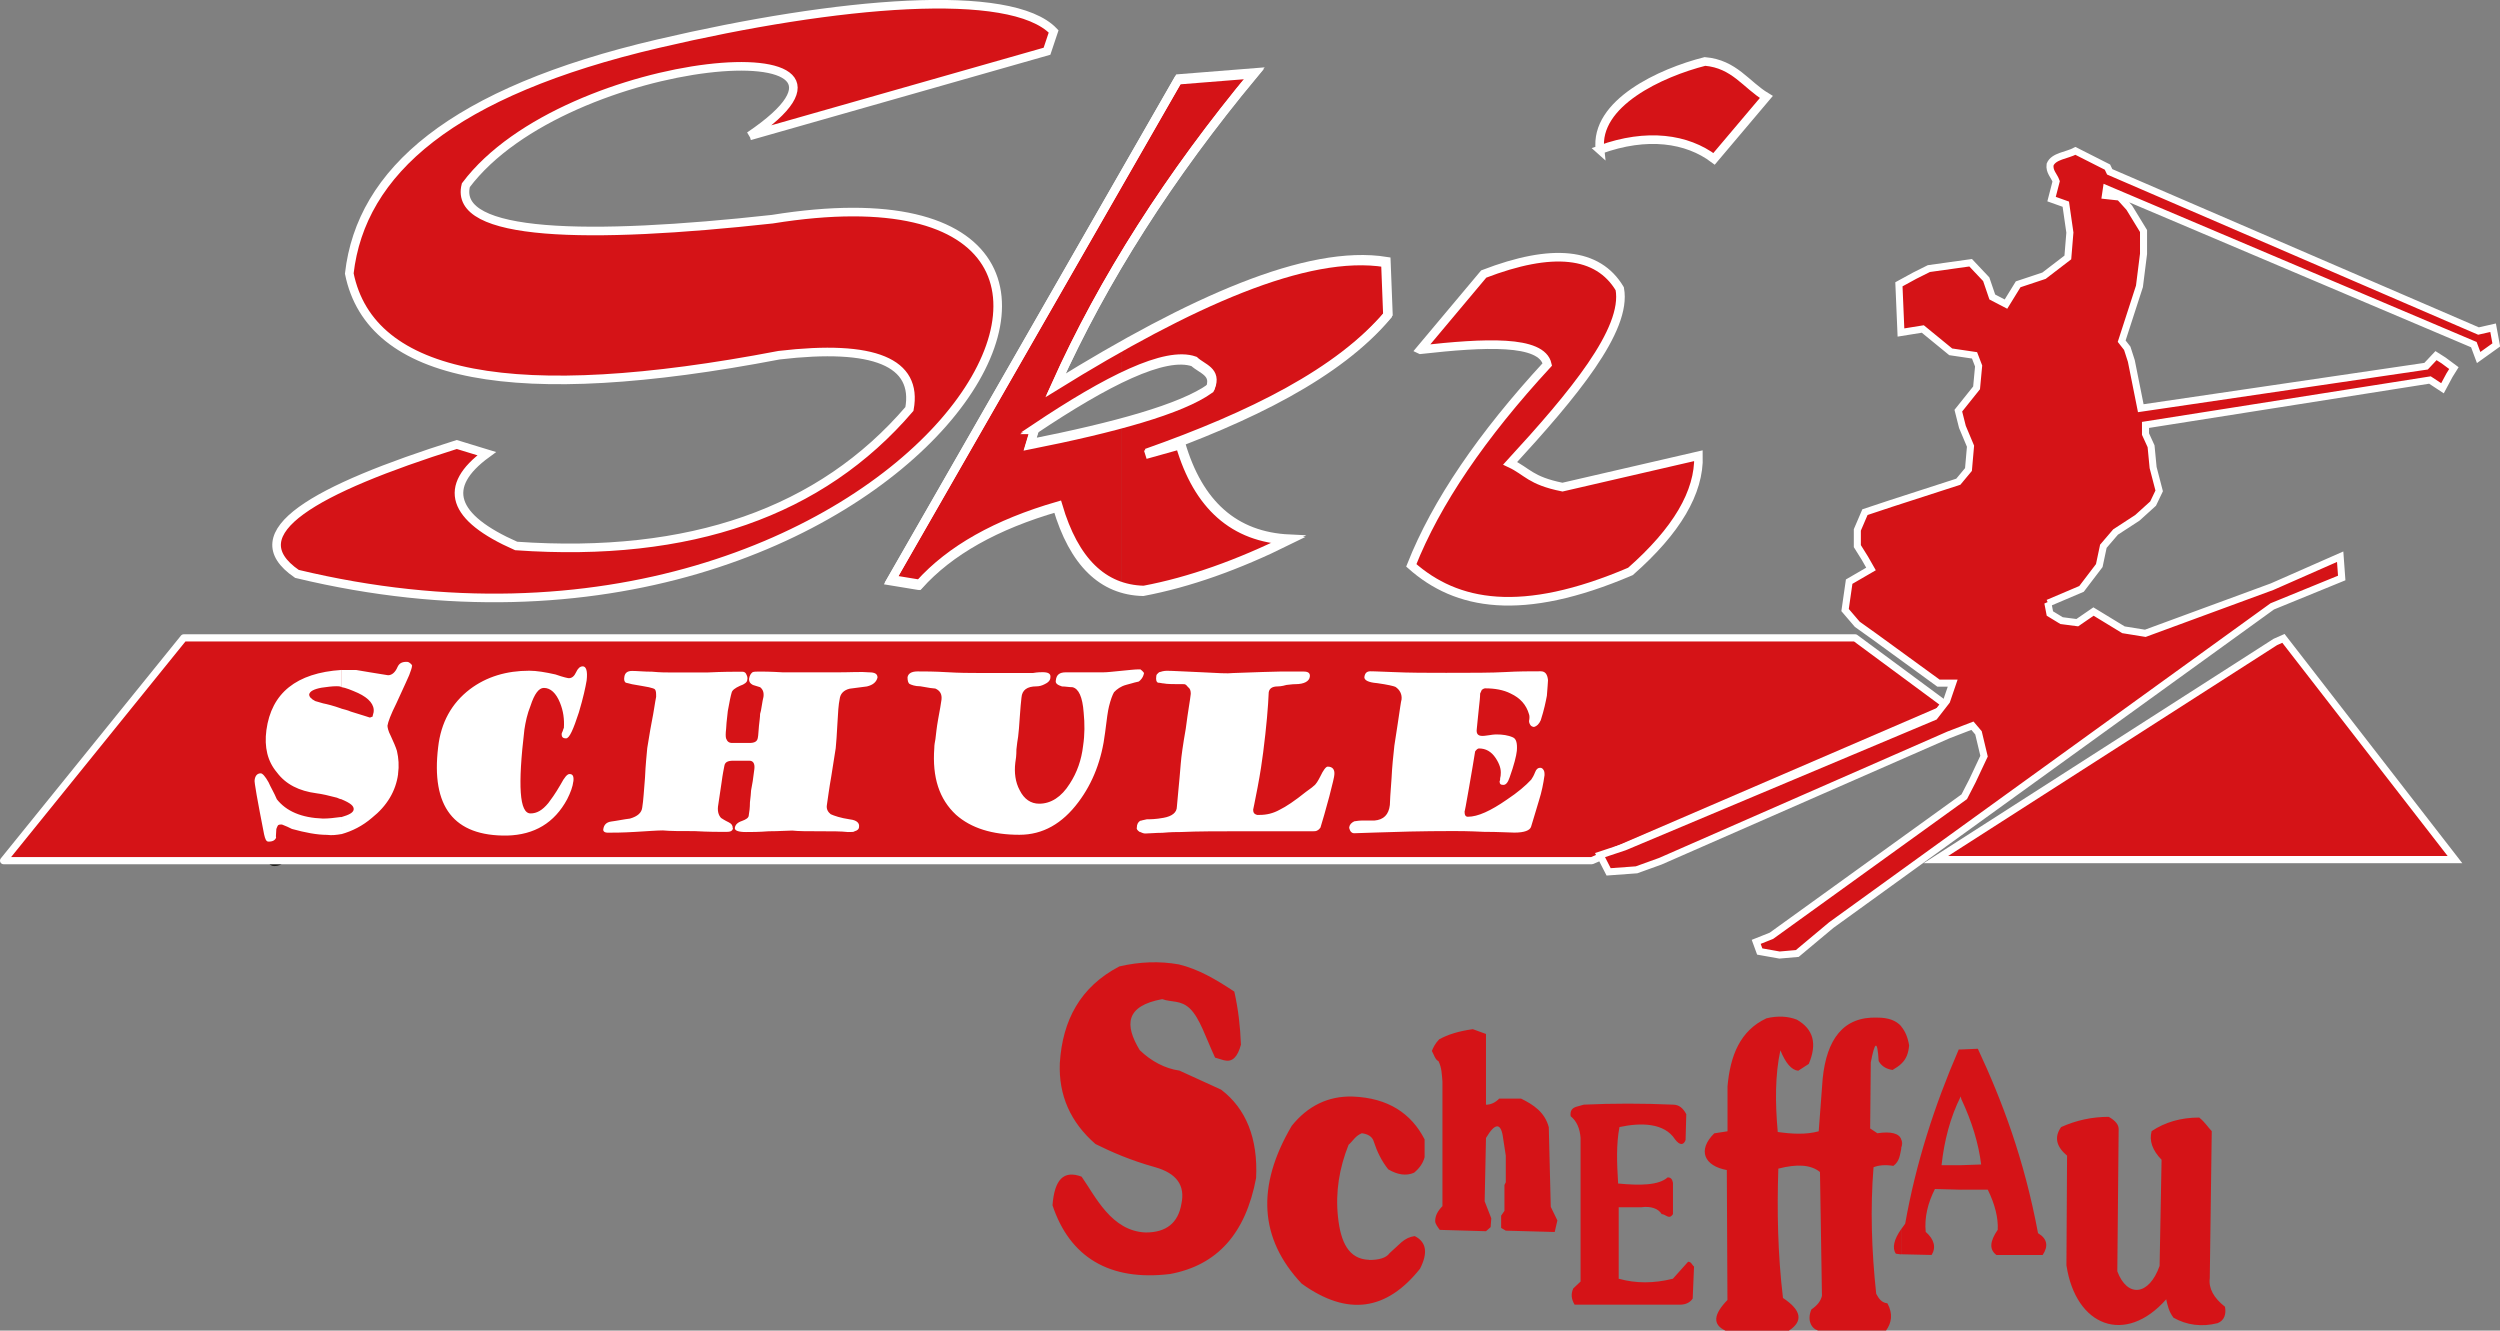 <?xml version="1.0" encoding="UTF-8"?>
<svg id="Ebene_1" data-name="Ebene 1" xmlns="http://www.w3.org/2000/svg" viewBox="0 0 354.73 188.8">
  <rect x="0" y="0" width="354.73" height="188.8" fill="#808080" stroke="none"/>
  <defs>
    <style>
      .cls-1, .cls-2, .cls-3, .cls-4, .cls-5 {
        stroke: #fff;
      }

      .cls-1, .cls-2, .cls-4, .cls-6, .cls-5 {
        fill: #d51317;
      }

      .cls-1, .cls-5 {
        stroke-width: 1.02px;
      }

      .cls-2 {
        stroke-width: 1px;
      }

      .cls-3 {
        fill: none;
      }

      .cls-3, .cls-4 {
        stroke-width: 1.22px;
      }

      .cls-6, .cls-7 {
        stroke-width: 0px;
      }

      .cls-7 {
        fill: #fff;
      }

      .cls-5 {
        stroke-linecap: round;
        stroke-linejoin: round;
      }

      .cls-8 {
        fill: #1d1d1b;
        stroke: #1d1d1b;
      }
    </style>
  </defs>
  <path class="cls-8" d="M162.55,121v-1.58h.08s.32-.11.87-.21c.47,0,1.26,0,2.37-.21,1.18-.21,1.89-.74,1.89-1.58.08-1.16.32-3.16.55-6.11.08-1.05.32-2.74.71-4.95.32-2.53.63-4.11.71-4.95,0-.42-.08-.74-.39-.95-.24-.32-.39-.42-.55-.42-1.42,0-2.45,0-2.92-.11-.24,0-.47-.11-.79-.11-.24-.11-.32-.42-.24-.95,0-.21.16-.32.39-.53.32-.11.71-.21,1.11-.21.87,0,2.45.11,4.97.21,2.21.11,3.63.21,4.42.11,3.31-.11,5.6-.21,6.63-.21h3.39c.63,0,.95.21.87.74-.08.63-.79,1.05-2.05,1.05-.08,0-.47,0-1.26.11-.71.21-1.18.21-1.26.21-.79,0-1.18.32-1.26.84-.08,2-.31,4.85-.79,8.53-.16,1.27-.39,2.85-.79,4.95-.39,2.11-.63,3.16-.63,3.16,0,.42.16.63.55.74h.39c.95,0,1.9-.21,2.84-.74.87-.42,2.13-1.26,3.71-2.53.39-.32.79-.53,1.1-.84.32-.21.63-.74.95-1.37.39-.84.79-1.37,1.03-1.37.71,0,1.03.42.95,1.16,0,.21-.24,1.26-.71,3.05-.55,2-.95,3.48-1.26,4.43-.08.11-.24.32-.47.42-.16.11-.39.11-.55.11h-9.79c-3.63,0-6.63,0-9,.11-.55,0-1.42,0-2.6.11-1.03,0-1.89.11-2.45.11-.24,0-.47-.11-.71-.21h0ZM162.55,99.51c.32-.32.47-.63.55-1.05-.24-.32-.39-.42-.55-.53v1.58h0ZM219.93,112.99c-.16,1.16-.39,2.32-.79,3.58-.39,1.26-.71,2.42-1.11,3.69-.16.53-.95.84-2.37.84-.71,0-2.21-.11-4.34-.11-2.21-.11-3.63-.11-4.34-.11-4.5,0-8.21.11-11.05.21l-3,.11c-.24,0-.39-.11-.55-.32-.08-.21-.16-.32-.16-.53.08-.42.32-.63.71-.84.16,0,.55-.11,1.03-.11h1.82c1.34-.11,2.05-.84,2.21-2.21,0-.42.08-1.69.24-3.79.08-1.69.24-3.16.4-4.64,0,0,.16-1.05.47-3.06.32-2.11.47-3.27.55-3.48.08-.74-.24-1.37-.87-1.79-.24-.11-1.1-.32-2.6-.53-1.26-.11-1.81-.42-1.81-.84.08-.63.39-.84.87-.84-.24,0,.87,0,3.16.11,2.37.11,4.89.11,7.58.11,3.63,0,6.47,0,8.37-.11,1.89-.11,3.55-.11,5.05-.11.63,0,.95.42,1.03,1.26,0,.32-.08,1.05-.16,2.21-.16.84-.39,2-.87,3.48-.24.53-.55.84-.95.95-.16,0-.39-.11-.47-.21-.16-.21-.24-.42-.24-.63.08-.42.08-.74,0-.95-.39-1.37-1.26-2.32-2.6-2.95-1.03-.53-2.29-.74-3.63-.74-.16,0-.32.11-.47.21-.08.21-.16.32-.24.53,0,.53-.08,1.16-.16,1.9-.16,1.37-.24,2.53-.32,3.16-.08.63.16.95.79.95.08,0,.39,0,1.03-.11.55-.11.95-.11.95-.11.87,0,1.66.11,2.37.42.47.21.63.84.55,1.9-.08.74-.39,2-1.03,3.79-.24.74-.55,1.05-.87,1.05-.39,0-.55-.11-.55-.53.08-.11.08-.21.08-.42.08-.32.08-.42.08-.53.08-.74-.16-1.48-.71-2.32-.63-.95-1.42-1.37-2.37-1.37-.16,0-.32.11-.55.42-.16,1.05-.47,2.85-.87,5.16-.39,2.32-.63,3.48-.63,3.37,0,.53.16.74.47.74,1.42,0,3.24-.84,5.53-2.42,1.58-1.05,2.68-2,3.47-2.84.16-.21.39-.63.55-1.05.16-.42.39-.63.71-.63.24,0,.39.11.55.42.08.21.08.42.08.63ZM57.27,112.78c-.32,2.42-1.58,4.53-3.71,6.22-1.34,1.16-2.84,1.9-4.34,2.32v-2.42c1.11-.32,1.66-.63,1.74-1.05.08-.53-.47-.95-1.74-1.48v-12.86c.39.11.87.21,1.34.42,1.74.53,2.68.84,2.68.84.16,0,.24-.11.39-.11l.16-.63c.16-1.05-.63-2-2.21-2.74-.95-.42-1.74-.74-2.37-.84v-2.42h2.13c1.11.21,2.6.42,4.5.74.55,0,1.03-.42,1.34-1.16.24-.53.63-.74,1.26-.74.16,0,.32,0,.55.21.16.11.32.32.24.42,0,.21-.16.63-.39,1.26-.08.21-.71,1.58-1.82,4-.79,1.58-1.18,2.63-1.26,3.16,0,.21.08.74.47,1.47.39.84.71,1.58.87,2.11.24,1.05.32,2.11.16,3.27h0ZM162.55,97.92v1.58c-.08.1-.24.21-.39.21-.55.11-1.11.32-1.58.42-.79.21-1.34.63-1.74,1.05-.24.42-.47,1.05-.71,2-.16.63-.32,1.79-.55,3.69-.47,3.9-1.74,7.16-3.79,9.9-2.29,3.06-5.05,4.64-8.37,4.64-3.87,0-6.87-.95-9-2.85-2.37-2.21-3.39-5.27-3.08-9.48,0-.42.08-.84.16-1.26.08-.63.16-1.58.39-2.85.24-1.26.4-2.21.47-2.74.08-.74-.16-1.26-.87-1.58-.24,0-.95-.1-2.13-.32-.79,0-1.26-.21-1.5-.32-.24-.11-.32-.53-.32-.95.08-.53.55-.84,1.42-.84.95,0,2.37,0,4.18.11,1.81.11,3.24.11,4.18.11h8.05c.63-.11,1.11-.11,1.34-.11.79,0,1.18.21,1.1.74,0,.42-.32.74-.79.95-.39.21-.79.32-1.18.32-1.34,0-2.05.53-2.13,1.58-.08.63-.16,1.58-.24,2.74-.08,1.26-.16,2.21-.24,2.84-.08.42-.16,1.05-.24,1.79,0,.84-.08,1.48-.16,1.9-.16,1.37,0,2.74.63,3.9.63,1.26,1.58,1.9,2.76,1.9,1.66,0,3.16-.95,4.34-2.85,1.03-1.58,1.66-3.37,1.89-5.37.24-1.58.24-3.16.08-4.74-.16-2.21-.71-3.37-1.58-3.58-.47,0-1.03-.11-1.5-.11-.63-.21-.95-.42-.87-.84.08-.84.55-1.16,1.42-1.16h5.29c.63,0,1.42-.11,2.53-.21,1.18-.11,1.97-.21,2.53-.21h.16ZM162.55,119.42c-.32.21-.47.53-.47.95-.08.21.08.42.39.63h.08v-1.58h0ZM82.13,113.84c-.08.74-.39,1.58-.87,2.53-1.81,3.37-4.66,5.06-8.52,5.16-7.58.11-10.81-4.11-9.79-12.54.39-3.48,1.89-6.22,4.5-8.22,2.37-1.79,5.21-2.63,8.44-2.63,1.03,0,2.29.21,3.71.53,1.18.42,1.82.53,1.89.53.47,0,.79-.32,1.03-.84.24-.53.55-.84.95-.84.47,0,.71.63.55,2-.16.95-.47,2.42-1.1,4.53-.79,2.42-1.34,3.69-1.82,3.69s-.63-.21-.63-.63c0-.1.08-.21.16-.42.08-.21.08-.32.16-.42.08-1.26-.08-2.42-.55-3.58-.55-1.37-1.34-2.11-2.29-2.11-.71,0-1.34.84-1.89,2.53-.47,1.16-.71,2.32-.87,3.37-.95,8.01-.71,11.91.87,11.91.87,0,1.66-.42,2.53-1.47.32-.42.95-1.26,1.74-2.63.55-1.05.95-1.47,1.26-1.47.47,0,.63.32.55,1.05h0ZM104.78,120.47c-.08.42-.39.53-.95.53-1.03,0-2.53,0-4.5-.11-1.97,0-3.47,0-4.5-.11-.79,0-2.05.11-3.95.21-1.82.11-3.08.11-3.87.11-.47,0-.71-.21-.63-.53.08-.53.39-.95,1.1-1.05.87-.11,1.82-.32,2.68-.42,1.1-.32,1.66-.84,1.74-1.58.16-.95.24-2.42.39-4.21.08-1.9.24-3.27.32-4.22.16-.84.32-2.11.63-3.69.32-1.58.47-2.84.63-3.58,0-.53,0-.84-.16-1.05-.08-.11-.39-.21-.87-.32-.47-.11-1.26-.21-2.37-.42-.47-.11-.79-.21-.87-.21-.24-.11-.32-.42-.24-.84.08-.53.39-.84,1.11-.84s1.66.11,2.84.11c1.11.11,2.05.11,2.76.11h5.05c2.21-.11,3.87-.11,4.97-.11.24,0,.47.11.55.32.16.32.24.53.16.84,0,.32-.39.63-1.03.84-.71.32-1.1.63-1.18.95-.16.53-.32,1.37-.55,2.63-.16,1.37-.24,2.21-.24,2.53-.08.63-.08,1.16,0,1.37.16.42.39.63.87.63h2.45c.71,0,1.11-.21,1.18-.74.08-.32.08-.95.16-1.69.08-.74.16-1.26.16-1.69.08-.21.16-.63.24-1.16.08-.53.16-.95.24-1.26.08-.63-.08-1.05-.47-1.37-.32-.11-.71-.21-1.03-.32-.39-.21-.55-.42-.55-.84.08-.53.24-.74.47-.95.16-.11.55-.11,1.11-.11.32,0,1.42,0,3.24.11h7.73c1.89,0,3.39-.11,4.5,0,.79,0,1.18.21,1.18.74-.16.63-.63,1.05-1.5,1.26-.79.11-1.58.21-2.45.32-.87.21-1.34.74-1.42,1.48-.16.74-.24,1.9-.32,3.48-.08,1.58-.16,2.63-.24,3.48-.16.84-.32,2.21-.63,4-.32,1.79-.47,3.05-.63,4.11-.08.53.16.95.55,1.26.47.21,1.34.53,2.76.74.95.11,1.34.53,1.26,1.05,0,.32-.24.53-.63.63-.08.11-.39.11-.95.11-.95-.11-2.21-.11-3.95-.11s-3.08,0-3.95-.11c-.71,0-1.82.11-3.32.11-1.42.11-2.53.11-3.24.11-1.1,0-1.66-.21-1.58-.63.08-.42.39-.74,1.03-.95.55-.21.95-.42.95-.84.08-.42.16-1.05.16-1.79.08-.74.16-1.37.16-1.69.16-.74.32-1.79.47-3.06.08-.74-.16-1.16-.71-1.16h-2.29c-.79,0-1.18.21-1.26.74-.08.42-.24,1.16-.39,2.32-.08.63-.24,1.69-.47,3.16-.16.84,0,1.47.39,1.9.16.11.47.32,1.11.63.39.21.55.42.55.84ZM49.22,121.32c-.63.11-1.34.21-2.05.11-1.42,0-3.08-.32-4.97-.84-.4-.21-.87-.42-1.42-.63-.24,0-.39,0-.55.11-.08.1-.16.32-.24.53-.08.95-.08,1.37,0,1.16-.16.42-.47.63-1.11.63-.32,0-.47-.32-.63-1.05-.95-4.85-1.42-7.48-1.34-7.69.08-.63.39-.95.87-.95.24,0,.63.42,1.1,1.26.32.74.79,1.48,1.18,2.42,1.34,1.69,3.47,2.63,6.55,2.74.79,0,1.66-.11,2.45-.21h.16v2.42h0ZM49.22,116.36v-12.86c-1.18-.42-2.05-.63-2.6-.74-.32-.1-.71-.21-1.1-.32-.63-.32-.87-.63-.87-.95.08-.42.63-.74,1.74-.95.79-.11,1.5-.21,2.13-.21.24,0,.47,0,.71.11v-2.42c-6.39.42-9.94,3.27-10.65,8.54-.32,2.42.16,4.43,1.5,6.01,1.26,1.69,3.16,2.63,5.6,2.95.79.1,1.74.31,2.92.63.24.11.47.21.63.21Z"/>
  <polygon class="cls-1" points="322.85 91.09 324 90.58 348.34 121.97 274.68 121.97 322.85 91.09"/>
  <polygon class="cls-5" points="26.07 90.51 263.24 90.51 276.48 100.3 225.87 122.12 .51 122.12 26.07 90.51"/>
  <path class="cls-4" d="M106.35,19.3c23.47-15.84-25.99-12.02-40.25,6.98-1.87,7.34,17.35,7.7,43.49,4.82,67.9-10.94,19.3,71.21-67.46,50.33-8.5-5.83,2.59-12.02,22.68-18.36l4.25,1.3c-6.41,4.68-4.97,9.07,4.18,13.1,24.7,1.73,43.27-4.82,55.8-19.44,1.22-6.62-4.97-9.22-18.5-7.63-37.58,7.2-57.96,3.31-60.98-11.59,1.66-14.47,14.54-25.78,43.85-32.62,25.56-5.98,50.04-8.06,56.09-1.73l-.94,2.81-42.19,12.02Z"/>
  <path class="cls-6" d="M201.53,49.61l9-10.73c9.72-3.74,16.2-3.1,19.3,2.09,1.08,5.83-6.62,15.05-15.55,24.77,2.45,1.15,2.81,2.45,7.42,3.38l19.3-4.46c.14,5.18-3.1,10.66-9.65,16.42-15.48,6.62-24.7,4.82-31.1-.86,3.53-8.93,10.01-18.43,19.3-28.51-.79-3.53-8.93-3.1-18-2.09h0ZM227.02,21.25c-.79-6.62,8.64-10.94,14.9-12.53,4.18.36,5.83,3.31,8.71,5.04l-7.42,8.78c-3.82-2.88-9.5-3.74-16.2-1.3Z"/>
  <path class="cls-3" d="M201.53,49.61l9-10.73c9.72-3.74,16.2-3.1,19.3,2.09,1.08,5.83-6.62,15.05-15.55,24.77,2.45,1.15,2.81,2.45,7.42,3.38l19.3-4.46c.14,5.18-3.1,10.66-9.65,16.42-15.48,6.62-24.7,4.82-31.1-.86,3.53-8.93,10.01-18.43,19.3-28.51-.79-3.53-8.93-3.1-18-2.09h0ZM227.02,21.25c-.79-6.62,8.64-10.94,14.9-12.53,4.18.36,5.83,3.31,8.71,5.04l-7.42,8.78c-3.82-2.88-9.5-3.74-16.2-1.3Z"/>
  <g>
    <path class="cls-6" d="M159.12,25.32l8.14-14.18,10.8-.86c-7.27,8.71-13.61,17.57-18.94,26.5v-11.45h0ZM159.12,49.01v4.46c4.54-2.16,8.14-3.1,10.37-2.3,1.15,1.08,3.24,1.44,2.3,3.82-2.45,1.8-6.91,3.46-12.67,4.97v23.26c1.01.29,2.02.5,3.17.5,6.48-1.22,13.39-3.67,20.66-7.27-7.78-.36-12.89-4.9-15.41-13.54l-4.9,1.37c14.9-5.26,27.36-11.45,34.34-19.73l-.29-7.49c-9.29-1.51-22.39,3.46-37.58,11.95ZM130.47,82.85l-3.96-.65,32.62-56.88v11.45c-3.53,5.9-6.62,11.81-9.29,17.78,3.17-2.02,6.26-3.82,9.29-5.54v4.46c-3.6,1.73-7.7,4.25-12.24,7.27l-.65,2.16c4.75-.94,9.07-1.87,12.89-2.95v23.26c-4.1-1.3-7.13-5.11-9-11.45-8.71,2.52-15.26,6.19-19.66,11.09Z"/>
    <path class="cls-3" d="M130.47,82.85l-3.96-.65L167.26,11.14l10.8-.86c-12.02,14.47-21.45,29.23-28.22,44.28,19.08-11.81,35.71-19.3,46.87-17.5l.29,7.49c-6.98,8.28-19.44,14.47-34.34,19.73l4.9-1.37c2.52,8.64,7.63,13.18,15.41,13.54-7.27,3.6-14.18,6.05-20.66,7.27-5.76-.14-9.86-4.1-12.17-11.95-8.71,2.52-15.26,6.19-19.66,11.09h0ZM146.88,60.75l-.65,2.16c11.95-2.38,21.46-4.97,25.56-7.92.94-2.38-1.15-2.74-2.3-3.82-4.1-1.44-12.38,2.74-22.61,9.58Z"/>
  </g>
  <path class="cls-6" d="M278.3,168.81v-3.48l2.81-.1c-.37-2.99-1.31-6.08-2.81-9.27v-7.05l2.34-.1c3.47,7.44,6.57,15.64,8.54,26.17,1.31.77,1.5,1.83.66,3.09h-6.57c-1.03-.77-.94-1.93.19-3.57.09-1.64-.37-3.57-1.41-5.7h-3.75ZM293.3,163.98c-1.5-1.26-1.88-2.61-.84-4.06,2.16-.97,4.41-1.45,6.75-1.45,1.03.58,1.41,1.16,1.41,1.74l-.19,20.18c1.41,3.77,4.5,3.48,6-.77l.28-15.06c-1.31-1.35-1.78-2.7-1.41-4.06,1.88-1.26,4.13-1.93,6.75-1.93.84.68,1.22,1.35,1.78,1.93l-.28,20.86c-.19,1.45.56,2.8,2.16,4.06.19,1.06-.09,1.93-1.03,2.32-2.25.58-4.41.29-6.28-.77-.66-.87-.84-1.74-1.03-2.61-5.81,6.57-12.85,3.86-14.16-4.83l.09-15.55ZM278.3,148.92v7.05c0-.1-.09-.29-.09-.39-1.5,2.99-2.34,6.28-2.72,9.75h2.81v3.48l-3.75-.1c-1.03,2.03-1.5,4.06-1.31,6.08,1.22,1.06,1.5,2.22.84,3.28l-4.31-.1v-3.57c.19-.29.38-.48.56-.77,1.5-8.5,4.13-16.71,7.6-24.72h.37ZM269.76,163.02v-.1c.19-.48.19-.97,0-1.25v1.35h0ZM269.76,150.95c.75-.68,1.03-1.54,1.13-2.61-.19-1.16-.56-2.03-1.13-2.7v5.31ZM173.72,150.46l-1.31-.39c-1.31-2.8-2.16-5.6-3.56-6.95-1.31-1.26-2.63-.87-3.94-1.35-5.25.97-5.35,3.67-3.19,7.24,1.59,1.54,3.56,2.61,5.63,2.9l5.91,2.7c3.56,2.7,5.25,6.95,4.97,12.55-1.5,7.92-5.53,12.36-12.19,13.61-8.63,1.06-14.26-2.41-16.7-9.75.28-3.67,1.59-5.02,4.13-4.06,1.97,2.8,4.22,7.73,9.1,7.92,2.91,0,4.6-1.35,5.06-4.06.56-2.61-.66-4.34-3.75-5.21-3.47-.97-6.1-2.12-8.44-3.28-3.56-3.09-5.25-6.95-5.06-11.49.38-6.08,2.91-10.82,8.44-13.71,2.91-.68,5.72-.77,8.44-.29,2.81.68,5.25,2.12,7.88,3.86.56,2.51.84,4.92.94,7.53-.47,1.74-1.22,2.51-2.34,2.22h0ZM269.76,145.64v5.31c-.28.29-.75.58-1.22.87-.66-.1-1.5-.39-1.97-1.26-.19-3.19-.56-2.7-1.12.19l-.09,9.37,1.03.68c1.88-.29,3.09,0,3.38.87v1.35c-.19.77-.19,1.74-1.12,2.41-1.13-.19-2.06-.1-2.81.19-.47,5.79-.28,11.88.38,17.96.37.68.75,1.26,1.59,1.35.84,1.55.56,2.8-.19,3.86h-9.66c-.94-.29-1.59-1.45-.94-2.99.84-.58,1.31-1.16,1.5-1.93l-.28-17.57c-1.31-1.06-3.28-1.16-5.91-.48-.19,5.99-.09,12.07.66,18.35,2.62,1.74,2.91,3.28.84,4.64h-9c-1.88-.87-1.69-2.32.28-4.35l-.09-18.44c-3.19-.58-4.22-2.8-1.78-5.21l1.88-.29v-6.37c.38-4.35,1.78-7.92,5.53-9.66,1.59-.39,3.09-.29,4.31.19,2.34,1.35,2.91,3.38,1.69,6.28l-1.5.97c-.94-.1-1.78-1.06-2.53-2.9-.75,3.48-.75,7.44-.37,11.59,2.06.29,4.03.39,5.81-.1l.56-7.44c.56-5.6,2.91-8.88,7.79-8.69,1.5,0,2.63.39,3.38,1.25h0ZM269.76,174.41c-1.03,1.45-1.31,2.7-.75,3.48l.75.1v-3.57h0ZM194.26,178.76c-2.91-.1-4.03-2.51-4.41-6.08-.38-3.57.19-6.95,1.5-10.24.66-.58.94-1.26,1.88-1.64.85.1,1.5.48,1.69,1.16.47,1.45,1.13,2.8,2.06,3.96,1.31.77,2.53.97,3.66.48.84-.68,1.31-1.45,1.5-2.22v-2.51c-1.88-3.67-5.16-5.89-10.22-6.08-3.47-.1-6.38,1.35-8.63,4.15-5.06,8.59-4.6,16.03,1.41,22.4,6.57,4.73,12.1,3.77,16.79-2.12,1.13-2.22.94-3.77-.75-4.63-.75.1-1.31.39-1.88.87l-1.69,1.55c-.47.68-1.5.97-2.91.97h0ZM204.29,174.51l6.56.19.66-.58.09-1.26-.94-2.41.19-8.98c1.31-2.22,2.16-2.22,2.44.1l.37,2.41v3.77l-.19.39v3.67l-.47.68v1.74l.66.39,6.94.19.38-1.64-.94-1.93-.28-11.3c-.56-2.12-2.16-3.19-3.94-4.06h-3.09c-.56.58-1.22.87-1.88.87v-10.04l-1.87-.68c-2.06.29-3.56.77-4.78,1.45-.56.58-.84,1.16-1.03,1.64.28.48.47,1.26.94,1.45.47.97.47,1.83.56,2.9v17.67c-.66.68-1.03,1.35-1.03,2.12,0,.39.38.87.66,1.26h0ZM223.43,185.13c-.47-.77-.56-1.54-.19-2.32l1.03-.97v-20.37c-.09-1.35-.56-2.41-1.41-3.09-.09-.77.19-1.16.84-1.35l1.03-.29c4.13-.19,8.35-.19,12.66,0,.84,0,1.41.48,1.88,1.35l-.1,3.67c-.28.77-.84.77-1.5-.1-1.5-2.32-4.78-2.41-7.88-1.74-.47,2.41-.37,5.12-.19,8.01,3,.29,5.72.29,7.03-.87.47,0,.66.29.75.77v4.44c-.56.87-1.03,0-1.6,0-.47-.77-1.5-1.16-2.91-.97h-3.19v10.14c2.44.68,4.97.68,7.69,0l2.16-2.41c.47,0,.56.48.84.68l-.19,4.54c-.37.58-1.03.87-1.78.87h-15.01Z"/>
  <path class="cls-7" d="M161.78,118.04v-1.58h.08s.32-.11.87-.21c.47,0,1.26,0,2.37-.21,1.18-.21,1.89-.74,1.89-1.58.08-1.16.32-3.16.55-6.11.08-1.05.32-2.74.71-4.95.32-2.53.63-4.11.71-4.95,0-.42-.08-.74-.39-.95-.24-.32-.39-.42-.55-.42-1.42,0-2.45,0-2.92-.11-.24,0-.47-.1-.79-.1-.24-.11-.32-.42-.24-.95,0-.21.16-.32.39-.53.32-.11.71-.21,1.11-.21.87,0,2.45.11,4.97.21,2.21.11,3.63.21,4.42.11,3.31-.11,5.6-.21,6.63-.21h3.39c.63,0,.95.21.87.74-.08.63-.79,1.05-2.05,1.05-.08,0-.47,0-1.26.11-.71.21-1.18.21-1.26.21-.79,0-1.18.32-1.26.84-.08,2-.32,4.85-.79,8.54-.16,1.26-.39,2.85-.79,4.95s-.63,3.16-.63,3.16c0,.42.16.63.55.74h.39c.95,0,1.89-.21,2.84-.74.87-.42,2.13-1.26,3.71-2.53.39-.32.79-.53,1.1-.84.32-.21.63-.74.95-1.37.39-.84.79-1.37,1.03-1.37.71,0,1.03.42.95,1.16,0,.21-.24,1.26-.71,3.06-.55,2-.95,3.48-1.26,4.43-.08.11-.24.32-.47.42-.16.1-.39.1-.55.1h-9.79c-3.63,0-6.63,0-9,.11-.55,0-1.42,0-2.6.11-1.03,0-1.89.1-2.45.1-.24,0-.47-.1-.71-.21h0ZM161.78,96.54c.32-.32.47-.63.55-1.05-.24-.32-.39-.42-.55-.53v1.58h0ZM219.15,110.03c-.16,1.16-.39,2.32-.79,3.58-.39,1.26-.71,2.42-1.11,3.69-.16.53-.95.84-2.37.84-.71,0-2.21-.11-4.34-.11-2.21-.11-3.63-.11-4.34-.11-4.5,0-8.21.11-11.05.21l-3,.1c-.24,0-.39-.1-.55-.32-.08-.21-.16-.32-.16-.53.08-.42.32-.63.71-.84.16,0,.55-.11,1.03-.11h1.82c1.34-.11,2.05-.84,2.21-2.21,0-.42.08-1.69.24-3.79.08-1.69.24-3.16.4-4.64,0,0,.16-1.05.47-3.06.32-2.11.47-3.27.55-3.48.08-.74-.24-1.37-.87-1.79-.24-.11-1.1-.32-2.6-.53-1.26-.1-1.81-.42-1.81-.84.08-.63.39-.84.87-.84-.24,0,.87,0,3.16.11,2.37.11,4.89.11,7.58.11,3.63,0,6.47,0,8.37-.11,1.89-.11,3.55-.11,5.05-.11.63,0,.95.42,1.03,1.26,0,.32-.08,1.05-.16,2.21-.16.84-.39,2-.87,3.48-.24.53-.55.84-.95.95-.16,0-.39-.11-.47-.21-.16-.21-.24-.42-.24-.63.08-.42.08-.74,0-.95-.39-1.37-1.26-2.32-2.6-2.95-1.03-.53-2.29-.74-3.63-.74-.16,0-.32.11-.47.21-.08.21-.16.32-.24.53,0,.53-.08,1.16-.16,1.9-.16,1.37-.24,2.53-.32,3.16-.08.63.16.95.79.95.08,0,.39,0,1.03-.11.55-.1.95-.1.95-.1.87,0,1.66.1,2.37.42.47.21.63.84.55,1.9-.08.74-.39,2-1.03,3.79-.24.74-.55,1.05-.87,1.05-.39,0-.55-.11-.55-.53.08-.11.08-.21.08-.42.08-.32.08-.42.08-.53.08-.74-.16-1.48-.71-2.32-.63-.95-1.42-1.37-2.37-1.37-.16,0-.32.11-.55.42-.16,1.05-.47,2.85-.87,5.16-.39,2.32-.63,3.48-.63,3.37,0,.53.16.74.47.74,1.42,0,3.24-.84,5.52-2.42,1.58-1.05,2.68-2,3.47-2.85.16-.21.39-.63.55-1.05.16-.42.39-.63.71-.63.24,0,.39.11.55.42.08.21.08.42.08.63ZM56.49,109.82c-.32,2.42-1.58,4.53-3.71,6.22-1.34,1.16-2.84,1.9-4.34,2.32v-2.42c1.11-.32,1.66-.63,1.74-1.05.08-.53-.47-.95-1.74-1.48v-12.86c.39.11.87.21,1.34.42,1.74.53,2.68.84,2.68.84.16,0,.24-.11.39-.11l.16-.63c.16-1.05-.63-2-2.21-2.74-.95-.42-1.74-.74-2.37-.84v-2.42h2.13c1.11.21,2.6.42,4.5.74.55,0,1.03-.42,1.34-1.16.24-.53.63-.74,1.26-.74.16,0,.32,0,.55.21.16.11.32.32.24.42,0,.21-.16.63-.39,1.26-.08.21-.71,1.58-1.82,4-.79,1.58-1.18,2.63-1.26,3.16,0,.21.08.74.47,1.47.39.84.71,1.58.87,2.11.24,1.05.32,2.11.16,3.27h0ZM161.78,94.96v1.58c-.08.1-.24.21-.39.21-.55.11-1.11.32-1.58.42-.79.21-1.34.63-1.74,1.05-.24.42-.47,1.05-.71,2-.16.63-.32,1.79-.55,3.69-.47,3.9-1.74,7.17-3.79,9.9-2.29,3.06-5.05,4.64-8.37,4.64-3.87,0-6.87-.95-9-2.84-2.37-2.21-3.39-5.27-3.08-9.48,0-.42.08-.84.16-1.26.08-.63.16-1.58.39-2.85.24-1.26.4-2.21.47-2.74.08-.74-.16-1.26-.87-1.58-.24,0-.95-.1-2.13-.32-.79,0-1.26-.21-1.5-.32-.24-.11-.32-.53-.32-.95.08-.53.55-.84,1.42-.84.95,0,2.37,0,4.18.11,1.81.11,3.24.11,4.18.11h8.05c.63-.11,1.11-.11,1.34-.11.79,0,1.18.21,1.1.74,0,.42-.32.74-.79.95-.39.21-.79.32-1.18.32-1.34,0-2.05.53-2.13,1.58-.08.63-.16,1.58-.24,2.74-.08,1.26-.16,2.21-.24,2.84-.08.42-.16,1.05-.24,1.79,0,.84-.08,1.48-.16,1.9-.16,1.37,0,2.74.63,3.9.63,1.26,1.58,1.9,2.76,1.9,1.66,0,3.16-.95,4.34-2.84,1.03-1.58,1.66-3.37,1.89-5.37.24-1.58.24-3.16.08-4.74-.16-2.21-.71-3.37-1.58-3.58-.47,0-1.03-.11-1.5-.11-.63-.21-.95-.42-.87-.84.08-.84.55-1.16,1.42-1.16h5.29c.63,0,1.42-.11,2.53-.21,1.18-.11,1.97-.21,2.53-.21h.16ZM161.78,116.46c-.32.21-.47.53-.47.95-.08.21.08.42.39.63h.08v-1.58h0ZM81.35,110.87c-.08.74-.39,1.58-.87,2.53-1.81,3.37-4.66,5.06-8.52,5.16-7.58.11-10.81-4.11-9.79-12.54.39-3.48,1.89-6.22,4.5-8.22,2.37-1.79,5.21-2.63,8.44-2.63,1.03,0,2.29.21,3.71.53,1.18.42,1.82.53,1.89.53.47,0,.79-.32,1.03-.84.24-.53.55-.84.95-.84.47,0,.71.63.55,2-.16.95-.47,2.42-1.1,4.53-.79,2.42-1.34,3.69-1.82,3.69s-.63-.21-.63-.63c0-.1.08-.21.16-.42s.08-.32.16-.42c.08-1.26-.08-2.42-.55-3.58-.55-1.37-1.34-2.11-2.29-2.11-.71,0-1.34.84-1.89,2.53-.47,1.16-.71,2.32-.87,3.37-.95,8.01-.71,11.91.87,11.91.87,0,1.66-.42,2.53-1.48.32-.42.95-1.26,1.74-2.63.55-1.05.95-1.48,1.26-1.48.47,0,.63.32.55,1.05h0ZM104.01,117.51c-.08.42-.39.53-.95.53-1.03,0-2.53,0-4.5-.11-1.97,0-3.47,0-4.5-.1-.79,0-2.05.1-3.95.21-1.82.11-3.08.11-3.87.11-.47,0-.71-.21-.63-.53.08-.53.39-.95,1.1-1.05.87-.11,1.82-.32,2.68-.42,1.1-.32,1.66-.84,1.74-1.58.16-.95.24-2.42.39-4.21.08-1.9.24-3.27.32-4.21.16-.84.32-2.11.63-3.69.32-1.58.47-2.84.63-3.58,0-.53,0-.84-.16-1.05-.08-.11-.39-.21-.87-.32-.47-.11-1.26-.21-2.37-.42-.47-.11-.79-.21-.87-.21-.24-.11-.32-.42-.24-.84.08-.53.39-.84,1.11-.84s1.66.11,2.84.11c1.11.11,2.05.11,2.76.11h5.05c2.21-.11,3.87-.11,4.97-.11.24,0,.47.11.55.32.16.32.24.53.16.84,0,.32-.39.63-1.03.84-.71.32-1.1.63-1.18.95-.16.53-.32,1.37-.55,2.63-.16,1.37-.24,2.21-.24,2.53-.08.63-.08,1.16,0,1.37.16.42.39.63.87.63h2.45c.71,0,1.11-.21,1.18-.74.08-.32.08-.95.16-1.69.08-.74.16-1.26.16-1.69.08-.21.16-.63.24-1.16.08-.53.16-.95.24-1.26.08-.63-.08-1.05-.47-1.37-.32-.11-.71-.21-1.03-.32-.39-.21-.55-.42-.55-.84.08-.53.24-.74.47-.95.16-.11.55-.11,1.11-.11.32,0,1.42,0,3.24.11h7.73c1.89,0,3.39-.11,4.5,0,.79,0,1.18.21,1.18.74-.16.63-.63,1.05-1.5,1.26-.79.11-1.58.21-2.45.32-.87.21-1.34.74-1.42,1.48-.16.74-.24,1.9-.32,3.48s-.16,2.63-.24,3.48c-.16.84-.32,2.21-.63,4-.32,1.79-.47,3.06-.63,4.11-.08.53.16.95.55,1.26.47.21,1.34.53,2.76.74.95.11,1.34.53,1.26,1.05,0,.32-.24.53-.63.63-.08.11-.39.11-.95.11-.95-.11-2.21-.11-3.95-.11s-3.08,0-3.95-.1c-.71,0-1.82.1-3.32.1-1.42.11-2.53.11-3.24.11-1.1,0-1.66-.21-1.58-.63.08-.42.39-.74,1.03-.95.55-.21.95-.42.95-.84.08-.42.16-1.05.16-1.79.08-.74.16-1.37.16-1.69.16-.74.32-1.79.47-3.06.08-.74-.16-1.16-.71-1.16h-2.29c-.79,0-1.18.21-1.26.74-.08.42-.24,1.16-.39,2.32-.08.63-.24,1.69-.47,3.16-.16.84,0,1.48.39,1.9.16.1.47.32,1.11.63.39.21.55.42.55.84ZM48.44,118.35c-.63.11-1.34.21-2.05.11-1.42,0-3.08-.32-4.97-.84-.4-.21-.87-.42-1.42-.63-.24,0-.39,0-.55.11-.08.1-.16.32-.24.53-.08.95-.08,1.37,0,1.16-.16.42-.47.63-1.11.63-.32,0-.47-.32-.63-1.05-.95-4.85-1.42-7.48-1.34-7.69.08-.63.39-.95.87-.95.24,0,.63.42,1.1,1.26.32.74.79,1.48,1.18,2.42,1.34,1.69,3.47,2.63,6.55,2.74.79,0,1.66-.1,2.45-.21h.16v2.42h0ZM48.44,113.4v-12.86c-1.18-.42-2.05-.63-2.6-.74-.32-.1-.71-.21-1.1-.32-.63-.32-.87-.63-.87-.95.08-.42.63-.74,1.74-.95.79-.11,1.5-.21,2.13-.21.24,0,.47,0,.71.11v-2.42c-6.39.42-9.94,3.27-10.65,8.54-.32,2.42.16,4.43,1.5,6.01,1.26,1.69,3.16,2.63,5.6,2.95.79.1,1.74.32,2.92.63.24.11.47.21.63.21Z"/>
  <path class="cls-2" d="M290.6,85.58l4.75-2.02,2.52-3.31.58-2.74,1.73-2.02,3.1-2.02,2.23-2.02.86-1.8-.86-3.31-.29-3.02-.79-1.73v-1.3l40.36-6.37,1.78,1.17.99-1.85.63-1.01-1.47-1.09-1.07-.68-1.41,1.5-40.48,5.96-1.34-6.7-.58-1.8-.79-1.01,2.52-7.78.58-4.61v-3.24l-2.02-3.31-1.37-1.51-2.02-.22.14-.95,52.14,22.11.68,1.83,2.5-1.79-.45-2.44-2.07.47-52.33-22.59-.32-.67-4.54-2.3c-1.22.65-3.1.72-3.6,1.94-.14,1.01.58,1.58.86,2.38l-.65,2.52,2.02.72.58,4.03-.29,3.53-3.38,2.59-3.67,1.22-1.73,2.81-1.94-1.01-.86-2.52-2.21-2.34-5.93.83-2.02,1.01-2.23,1.22.29,6.84,3.1-.5,3.96,3.24,3.38.5.58,1.51-.29,3.1-2.59,3.24.58,2.3,1.15,2.74-.29,3.31-1.44,1.73-9.58,3.1-3.67,1.22-1.08,2.52v2.3l1.08,1.73.86,1.51-3.1,1.8-.58,4.03,1.73,2.02,2.52,1.8,9,6.55h2.02l-.86,2.52-1.73,2.23-43.99,18.5-3.46,1.15,1.22,2.38,3.96-.29,3.38-1.22,40.9-17.93,3.38-1.3.86,1.01.79,3.31-1.66,3.53-1.15,2.23-27.36,19.73-2.16.86.5,1.37,2.81.5,2.52-.22,4.82-4.03,62.57-45.22,9.86-4.03-.22-3.02-9.65,4.25-18,6.62-3.1-.5-4.25-2.59-2.3,1.58-2.23-.29-1.66-1.01-.29-1.51Z"/>
  <path class="cls-3" d="M130.34,83.1l-3.96-.65L167.13,11.38l10.8-.86c-12.02,14.47-21.46,29.23-28.22,44.28,19.08-11.81,35.71-19.3,46.87-17.5l.29,7.49c-6.98,8.28-19.44,14.47-34.34,19.73l4.9-1.37c2.52,8.64,7.63,13.18,15.41,13.54-7.27,3.6-14.18,6.05-20.66,7.27-5.76-.14-9.86-4.1-12.17-11.95-8.71,2.52-15.26,6.19-19.66,11.09h0ZM146.76,60.99l-.65,2.16c11.95-2.38,21.46-4.97,25.56-7.92.94-2.38-1.15-2.74-2.3-3.82-4.1-1.44-12.38,2.74-22.61,9.58Z"/>
</svg>